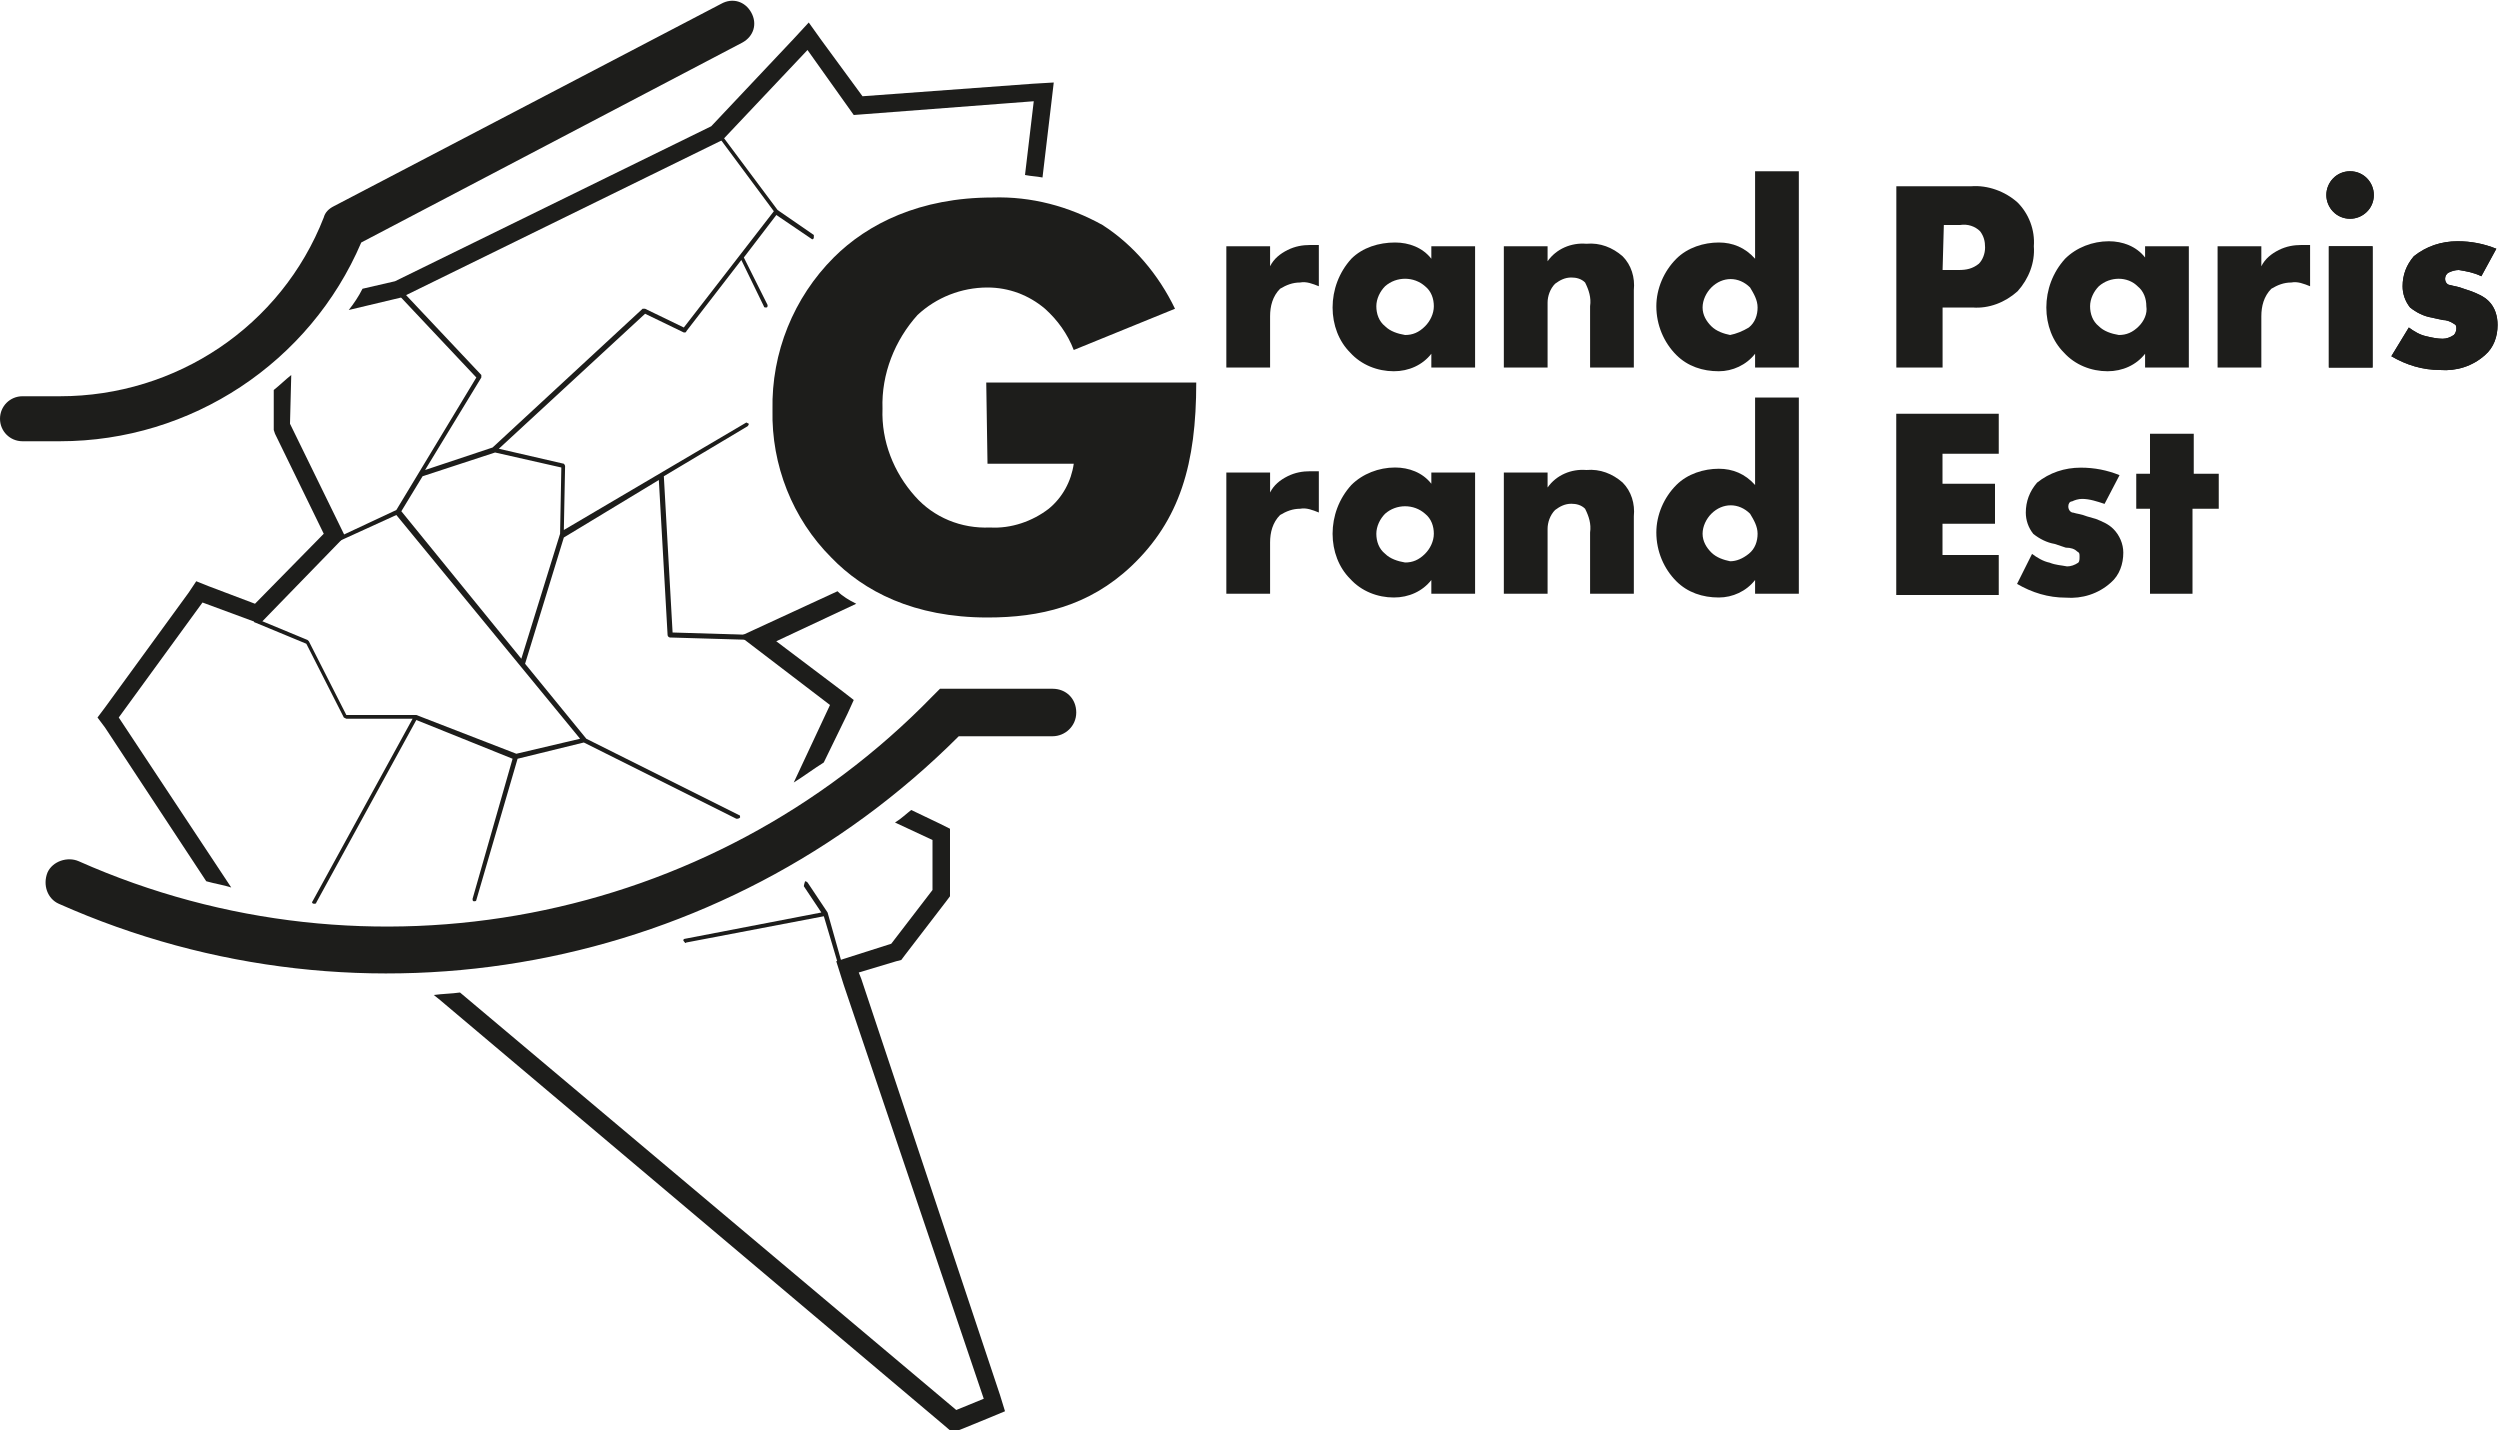 <?xml version="1.0" encoding="utf-8"?>
<!-- Generator: $$$/GeneralStr/196=Adobe Illustrator 27.6.0, SVG Export Plug-In . SVG Version: 6.00 Build 0)  -->
<svg version="1.1" id="Calque_1" xmlns="http://www.w3.org/2000/svg" xmlns:xlink="http://www.w3.org/1999/xlink" x="0px" y="0px"
	 viewBox="0 0 200 114.4" style="enable-background:new 0 0 200 114.4;" xml:space="preserve">
<style type="text/css">
	.st0{fill:#1D1D1B;}
</style>
<g id="Groupe_5978" transform="translate(-214.25 -57.998)">
	<g id="Groupe_5745" transform="translate(214.25 57.998)">
		<g id="Groupe_5691" transform="translate(20.307 10.4)">
			<g id="Groupe_5699">
				<path id="Tracé_17660" class="st0" d="M45.9,62.6L45.9,62.6L45.9,62.6l-1.6-2.4c-0.1-0.1-0.2-0.1-0.2-0.1S44,60.4,44,60.5
					l1.4,2.1l-10.9,2.1c-0.1,0-0.2,0.1-0.1,0.2s0.1,0.2,0.2,0.1l11-2.1l1.1,3.7c0,0.1,0.1,0.1,0.2,0.1s0.1-0.1,0.1-0.2L45.9,62.6z
					 M11.8,30.5l1.7-2.8l5.8-1.9l5.3,1.2l-0.1,5.3l-3.1,10L11.8,30.5z M38.9,55c0-0.1,0-0.2-0.1-0.2l-12.2-6.1l-4.9-6l3.1-10.1
					l7.6-4.6l0.7,12.4c0,0.1,0.1,0.2,0.2,0.2l6.8,0.2c0.1,0,0.2-0.1,0.2-0.2c0-0.1-0.1-0.2-0.2-0.2l-6.6-0.2l-0.7-12.5l6.7-4
					c0.1-0.1,0.1-0.2,0.1-0.2s-0.2-0.1-0.2-0.1l0,0L24.8,32l0.1-5.1c0-0.1-0.1-0.2-0.1-0.2l-5.2-1.2l11.7-10.8l3.1,1.5
					c0.1,0,0.2,0,0.2-0.1l4.4-5.7l1.8,3.7c0,0.1,0.1,0.1,0.2,0.1c0.1,0,0.1-0.1,0.1-0.2l-1.9-3.8l2.6-3.4l2.8,1.9
					c0.1,0.1,0.2,0,0.2-0.1c0-0.1,0-0.2,0-0.2l-2.9-2l-4.7-6.3C37.2,0,37.1,0,37.1,0C37,0.1,37,0.2,37,0.3l0,0l4.6,6.2l-7.2,9.3
					l-3.1-1.5l-0.2,0l-12,11.1l-5.4,1.8l4.5-7.4c0-0.1,0-0.2,0-0.2l-6.5-6.9c-0.1-0.1-0.2-0.1-0.3,0s-0.1,0.2,0,0.3l6.4,6.8
					l-6.4,10.6l-4.7,2.2c-0.1,0-0.1,0.1-0.1,0.2s0.1,0.1,0.2,0.1l4.6-2.1l14.7,17.9L21,49.9L13,46.8l-0.1,0H7.4l-3-5.9l-0.1-0.1
					l-4.1-1.7c-0.1,0-0.2,0-0.2,0.1c0,0.1,0,0.2,0.1,0.2c0,0,0,0,0,0l4.1,1.7l3,5.9l0.2,0.1h5.3l-8,14.6c-0.1,0.1,0,0.2,0.1,0.2
					s0.2,0,0.2-0.1c0,0,0,0,0,0L13,47.2l7.7,3.1l-3.2,11.2c0,0.1,0,0.2,0.1,0.2c0.1,0,0.2,0,0.2-0.1l3.3-11.3l5.3-1.3l12.2,6.1
					C38.7,55.1,38.8,55.1,38.9,55"/>
				<path id="Tracé_17661" class="st0" d="M169.4,19H166V9.3h3.5V19z M167.7,3.3c1.1,0,1.9,0.9,1.9,1.9c0,1.1-0.9,1.9-1.9,1.9
					c-1.1,0-1.9-0.9-1.9-1.9C165.8,4.2,166.6,3.3,167.7,3.3C167.7,3.3,167.7,3.3,167.7,3.3"/>
				<path id="Tracé_17662" class="st0" d="M172.4,15.8c0.4,0.3,0.9,0.6,1.4,0.7c0.4,0.1,0.9,0.2,1.3,0.2c0.3,0,0.6-0.1,0.9-0.3
					c0.1-0.1,0.2-0.3,0.2-0.5c0-0.2,0-0.3-0.2-0.4c-0.3-0.2-0.6-0.3-0.9-0.3l-0.9-0.2c-0.6-0.1-1.2-0.4-1.7-0.8
					c-0.4-0.5-0.6-1.1-0.6-1.7c0-0.9,0.3-1.7,0.9-2.4c1-0.8,2.2-1.2,3.5-1.2c1.1,0,2.1,0.2,3.1,0.6l-1.2,2.2
					c-0.6-0.3-1.2-0.4-1.8-0.5c-0.3,0-0.6,0.1-0.8,0.2c-0.2,0.1-0.3,0.3-0.3,0.5c0,0.3,0.2,0.5,0.4,0.5c0.3,0.1,0.6,0.1,1.1,0.3
					l0.6,0.2c0.5,0.2,1,0.4,1.4,0.8c0.5,0.5,0.7,1.2,0.7,1.9c0,0.9-0.3,1.8-1,2.4c-1,0.9-2.3,1.3-3.6,1.2c-1.4,0-2.7-0.4-3.9-1.1
					L172.4,15.8z"/>
				<path id="Tracé_17663" class="st0" d="M77.8,9.3h3.5v1.6c0.3-0.6,0.8-1,1.4-1.3c0.6-0.3,1.2-0.4,1.8-0.4c0.1,0,0.2,0,0.7,0v3.3
					c-0.5-0.2-1-0.4-1.5-0.3c-0.6,0-1.1,0.2-1.6,0.5c-0.6,0.6-0.8,1.4-0.8,2.2V19h-3.5L77.8,9.3z"/>
				<path id="Tracé_17664" class="st0" d="M90.5,12.5c-0.4,0.4-0.7,1-0.7,1.6c0,0.6,0.2,1.2,0.7,1.6c0.4,0.4,1,0.6,1.6,0.7
					c0.6,0,1.1-0.2,1.6-0.7c0.4-0.4,0.7-1,0.7-1.6c0-0.6-0.2-1.2-0.7-1.6C92.8,11.7,91.4,11.7,90.5,12.5 M94.2,9.3h3.5V19h-3.5v-1.1
					c-0.7,0.9-1.8,1.4-3,1.4c-1.3,0-2.6-0.5-3.5-1.5c-0.9-0.9-1.4-2.2-1.4-3.6c0-1.4,0.5-2.8,1.5-3.9C88.7,9.4,90,9,91.3,9
					c1.1,0,2.2,0.4,2.9,1.3L94.2,9.3z"/>
				<path id="Tracé_17665" class="st0" d="M100,9.3h3.5v1.2c0.7-1,1.9-1.5,3.1-1.4c1.1-0.1,2.1,0.3,2.9,1c0.7,0.7,1,1.7,0.9,2.7V19
					h-3.5v-4.9c0.1-0.7-0.1-1.3-0.4-1.9c-0.3-0.3-0.7-0.4-1.1-0.4c-0.5,0-0.9,0.2-1.3,0.5c-0.4,0.4-0.6,1-0.6,1.5V19H100L100,9.3z"
					/>
				<path id="Tracé_17666" class="st0" d="M119.6,15.8c0.5-0.4,0.7-1,0.7-1.6c0-0.6-0.3-1.1-0.6-1.6c-0.9-0.9-2.2-0.9-3.1,0
					c-0.4,0.4-0.7,1-0.7,1.6c0,0.6,0.3,1.1,0.7,1.5c0.4,0.4,1,0.6,1.5,0.7C118.6,16.3,119.1,16.1,119.6,15.8 M123.6,19h-3.5v-1.1
					c-0.7,0.9-1.8,1.4-2.9,1.4c-1.3,0-2.5-0.4-3.4-1.3c-1-1-1.6-2.4-1.6-3.9c0-1.4,0.6-2.8,1.6-3.8c0.9-0.9,2.2-1.3,3.4-1.3
					c1.1,0,2.1,0.4,2.9,1.3v-7h3.5V19z"/>
				<path id="Tracé_17667" class="st0" d="M135.1,11.2h1.3c0.6,0,1.1-0.1,1.6-0.5c0.3-0.3,0.5-0.8,0.5-1.3c0-0.5-0.1-0.9-0.4-1.3
					c-0.4-0.4-1-0.6-1.6-0.5h-1.3L135.1,11.2z M135.1,14.2V19h-3.7V4.5h6c1.3-0.1,2.7,0.4,3.7,1.3c0.9,0.9,1.4,2.2,1.3,3.5
					c0.1,1.3-0.4,2.6-1.3,3.6c-1,0.9-2.3,1.4-3.6,1.3L135.1,14.2z"/>
				<path id="Tracé_17668" class="st0" d="M147.6,12.5c-0.4,0.4-0.7,1-0.7,1.6c0,0.6,0.2,1.2,0.7,1.6c0.4,0.4,1,0.6,1.6,0.7
					c0.6,0,1.1-0.2,1.6-0.7c0.4-0.4,0.7-1,0.6-1.6c0-0.6-0.2-1.2-0.7-1.6C149.9,11.7,148.5,11.7,147.6,12.5 M151.3,9.3h3.5V19h-3.5
					v-1.1c-0.7,0.9-1.8,1.4-3,1.4c-1.3,0-2.6-0.5-3.5-1.5c-0.9-0.9-1.4-2.2-1.4-3.6c0-1.4,0.5-2.8,1.5-3.9c0.9-0.9,2.2-1.4,3.5-1.4
					c1.1,0,2.2,0.4,2.9,1.3L151.3,9.3z"/>
				<path id="Tracé_17669" class="st0" d="M157.1,9.3h3.5v1.6c0.3-0.6,0.8-1,1.4-1.3c0.6-0.3,1.2-0.4,1.8-0.4c0.1,0,0.2,0,0.7,0
					v3.3c-0.5-0.2-1-0.4-1.5-0.3c-0.6,0-1.1,0.2-1.6,0.5c-0.6,0.6-0.8,1.4-0.8,2.2V19h-3.5V9.3z"/>
				<path id="Tracé_17670" class="st0" d="M169.4,19H166V9.3h3.5V19z M167.7,3.3c1.1,0,1.9,0.9,1.9,1.9c0,1.1-0.9,1.9-1.9,1.9
					c-1.1,0-1.9-0.9-1.9-1.9C165.8,4.2,166.6,3.3,167.7,3.3C167.7,3.3,167.7,3.3,167.7,3.3"/>
				<path id="Tracé_17671" class="st0" d="M172.4,15.8c0.4,0.3,0.9,0.6,1.4,0.7c0.4,0.1,0.9,0.2,1.3,0.2c0.3,0,0.6-0.1,0.9-0.3
					c0.1-0.1,0.2-0.3,0.2-0.5c0-0.2,0-0.3-0.2-0.4c-0.3-0.2-0.6-0.3-0.9-0.3l-0.9-0.2c-0.6-0.1-1.2-0.4-1.7-0.8
					c-0.4-0.5-0.6-1.1-0.6-1.7c0-0.9,0.3-1.7,0.9-2.4c1-0.8,2.2-1.2,3.5-1.2c1.1,0,2.1,0.2,3.1,0.6l-1.2,2.2
					c-0.6-0.3-1.2-0.4-1.8-0.5c-0.3,0-0.6,0.1-0.8,0.2c-0.2,0.1-0.3,0.3-0.3,0.5c0,0.3,0.2,0.5,0.4,0.5c0.3,0.1,0.6,0.1,1.1,0.3
					l0.6,0.2c0.5,0.2,1,0.4,1.4,0.8c0.5,0.5,0.7,1.2,0.7,1.9c0,0.9-0.3,1.8-1,2.4c-1,0.9-2.3,1.3-3.6,1.2c-1.4,0-2.7-0.4-3.9-1.1
					L172.4,15.8z"/>
				<path id="Tracé_17672" class="st0" d="M77.8,27.4h3.5V29c0.3-0.6,0.8-1,1.4-1.3c0.6-0.3,1.2-0.4,1.8-0.4c0.1,0,0.2,0,0.7,0v3.3
					c-0.5-0.2-1-0.4-1.5-0.3c-0.6,0-1.1,0.2-1.6,0.5c-0.6,0.6-0.8,1.4-0.8,2.2v4.1h-3.5L77.8,27.4z"/>
				<path id="Tracé_17673" class="st0" d="M90.5,30.7c-0.4,0.4-0.7,1-0.7,1.6c0,0.6,0.2,1.2,0.7,1.6c0.4,0.4,1,0.6,1.6,0.7
					c0.6,0,1.1-0.2,1.6-0.7c0.4-0.4,0.7-1,0.7-1.6c0-0.6-0.2-1.2-0.7-1.6C92.8,29.9,91.4,29.9,90.5,30.7 M94.2,27.4h3.5v9.7h-3.5
					v-1.1c-0.7,0.9-1.8,1.4-3,1.4c-1.3,0-2.6-0.5-3.5-1.5c-0.9-0.9-1.4-2.2-1.4-3.6c0-1.4,0.5-2.8,1.5-3.9c0.9-0.9,2.2-1.4,3.5-1.4
					c1.1,0,2.2,0.4,2.9,1.3L94.2,27.4z"/>
				<path id="Tracé_17674" class="st0" d="M100,27.4h3.5v1.2c0.7-1,1.9-1.5,3.1-1.4c1.1-0.1,2.1,0.3,2.9,1c0.7,0.7,1,1.7,0.9,2.7
					v6.2h-3.5v-4.9c0.1-0.7-0.1-1.3-0.4-1.9c-0.3-0.3-0.7-0.4-1.1-0.4c-0.5,0-0.9,0.2-1.3,0.5c-0.4,0.4-0.6,1-0.6,1.5v5.2H100
					L100,27.4z"/>
				<path id="Tracé_17675" class="st0" d="M119.6,33.9c0.5-0.4,0.7-1,0.7-1.6c0-0.6-0.3-1.1-0.6-1.6c-0.9-0.9-2.2-0.9-3.1,0
					c-0.4,0.4-0.7,1-0.7,1.6c0,0.6,0.3,1.1,0.7,1.5c0.4,0.4,1,0.6,1.5,0.7C118.6,34.5,119.1,34.3,119.6,33.9 M123.6,37.1h-3.5v-1.1
					c-0.7,0.9-1.8,1.4-2.9,1.4c-1.3,0-2.5-0.4-3.4-1.3c-1-1-1.6-2.4-1.6-3.9c0-1.4,0.6-2.8,1.6-3.8c0.9-0.9,2.2-1.3,3.4-1.3
					c1.1,0,2.1,0.4,2.9,1.3v-7h3.5V37.1z"/>
			</g>
		</g>
		<path id="Tracé_17676" class="st0" d="M159.9,36.3h-4.5v2.4h4.2v3.2h-4.2v2.5h4.5v3.2h-8.2V33.1h8.2L159.9,36.3z"/>
		<g id="Groupe_5693" transform="translate(161.364 37.512)">
			<g id="Groupe_5698">
				<path id="Tracé_17677" class="st0" d="M1.2,6.8c0.4,0.3,0.9,0.6,1.4,0.7C3.1,7.7,3.5,7.7,4,7.8c0.3,0,0.6-0.1,0.9-0.3
					C5,7.4,5,7.2,5,7c0-0.2,0-0.3-0.2-0.4C4.6,6.4,4.3,6.3,3.9,6.3L3,6C2.4,5.9,1.8,5.6,1.3,5.2C0.9,4.7,0.7,4.1,0.7,3.5
					c0-0.9,0.3-1.7,0.9-2.4c1-0.8,2.2-1.2,3.5-1.2c1.1,0,2.1,0.2,3.1,0.6L7,2.8C6.4,2.6,5.8,2.4,5.2,2.4c-0.3,0-0.6,0.1-0.8,0.2
					C4.2,2.6,4.1,2.8,4.1,3c0,0.3,0.2,0.5,0.4,0.5c0.3,0.1,0.6,0.1,1.1,0.3L6.3,4c0.5,0.2,1,0.4,1.4,0.8C8.2,5.3,8.5,6,8.5,6.7
					c0,0.9-0.3,1.8-1,2.4c-1,0.9-2.3,1.3-3.6,1.2c-1.4,0-2.7-0.4-3.9-1.1L1.2,6.8z"/>
			</g>
		</g>
		<path id="Tracé_17678" class="st0" d="M175.4,40.7v6.8H172v-6.8h-1.1v-2.8h1.1v-3.2h3.5v3.2h2v2.8L175.4,40.7z"/>
		<g id="Groupe_5695">
			<g id="Groupe_5697">
				<path id="Tracé_17679" class="st0" d="M67,47.3l-7.8,3.6l7.2,5.5l-2.9,6.2c0.8-0.5,1.6-1.1,2.4-1.6l1.9-3.9l0.5-1.1l-0.9-0.7
					l-5.3-4l6.4-3C67.9,48,67.4,47.7,67,47.3"/>
				<path id="Tracé_17680" class="st0" d="M23.3,30c-0.5,0.4-0.9,0.8-1.4,1.2v3.2l0.1,0.3l3.9,8l-5.5,5.6l-3.7-1.4l-1-0.4l-0.6,0.9
					l-6.7,9.2l-0.6,0.8l0.6,0.8l8.1,12.3c0.7,0.2,1.4,0.3,2,0.5l-9-13.6l6.7-9.2l4.6,1.7l6.8-7l-4.4-9L23.3,30z"/>
				<path id="Tracé_17681" class="st0" d="M64.6,4l3.7,5.2l14.4-1.1L82,14c0.5,0.1,0.9,0.1,1.4,0.2l0.7-5.9l0.2-1.7l-1.7,0.1
					L69,7.7l-3.3-4.5l-1-1.4l-1.2,1.3l-6.6,7L31.6,22.5L29,23.1c-0.3,0.6-0.7,1.2-1.1,1.7l4.2-1l25.7-12.6L64.6,4z"/>
				<path id="Tracé_17682" class="st0" d="M68.9,78.3l-0.2-0.5l3-0.9l0.4-0.1l0.3-0.4l3.3-4.3l0.3-0.4v-5.4l-0.8-0.4l-2.3-1.1
					c-0.4,0.3-0.8,0.7-1.3,1l3,1.4v4l-3.3,4.3l-4.4,1.4l0.6,1.9l11.2,33.1l-2.2,0.9L36.8,79.4c-0.7,0.1-1.4,0.1-2.1,0.2l0.5,0.4
					l40.3,34l0.7,0.6l0.8-0.3l2.2-0.9l1.2-0.5l-0.4-1.3L68.9,78.3z"/>
				<path id="Tracé_17683" class="st0" d="M4.7,72.3c24.5,10.9,53.1,5.5,72-13.4h7.5c1,0,1.9-0.8,1.9-1.9s-0.8-1.9-1.9-1.9h-9
					l-0.6,0.6C56.8,74,29.5,79.2,6.3,68.9c-0.9-0.4-2.1,0-2.5,0.9C3.4,70.8,3.8,71.9,4.7,72.3"/>
				<path id="Tracé_17684" class="st0" d="M1.8,35.3h3c10.5,0,20-6.3,24.1-15.9l30.5-16c0.9-0.5,1.2-1.5,0.7-2.4s-1.5-1.2-2.4-0.7
					L26.7,16.5c-0.4,0.2-0.7,0.5-0.8,0.9c-3.4,8.7-11.8,14.3-21.1,14.3h-3c-1,0-1.8,0.8-1.8,1.8S0.8,35.3,1.8,35.3"/>
				<path id="Tracé_17685" class="st0" d="M78.9,30.6h16.8c0,6.5-1.3,11-5.2,14.7c-3.4,3.2-7.3,4.1-11.5,4.1
					c-5.9,0-9.9-2.1-12.5-4.8c-3.1-3.1-4.8-7.4-4.7-11.8c-0.1-4.6,1.7-9,4.9-12.2c2.7-2.7,6.9-4.8,12.7-4.8c3.1-0.1,6.1,0.7,8.8,2.2
					c2.5,1.6,4.5,4,5.8,6.7l-8.1,3.3c-0.5-1.3-1.3-2.4-2.3-3.3C82.3,23.6,80.7,23,79,23c-2.1,0-4.1,0.8-5.6,2.2
					c-1.8,2-2.9,4.7-2.8,7.5c-0.1,2.6,0.9,5.1,2.6,7c1.5,1.7,3.7,2.6,6,2.5c1.7,0.1,3.4-0.5,4.7-1.5c1.1-0.9,1.8-2.2,2-3.6h-6.9
					L78.9,30.6z"/>
			</g>
		</g>
	</g>
</g>
</svg>
